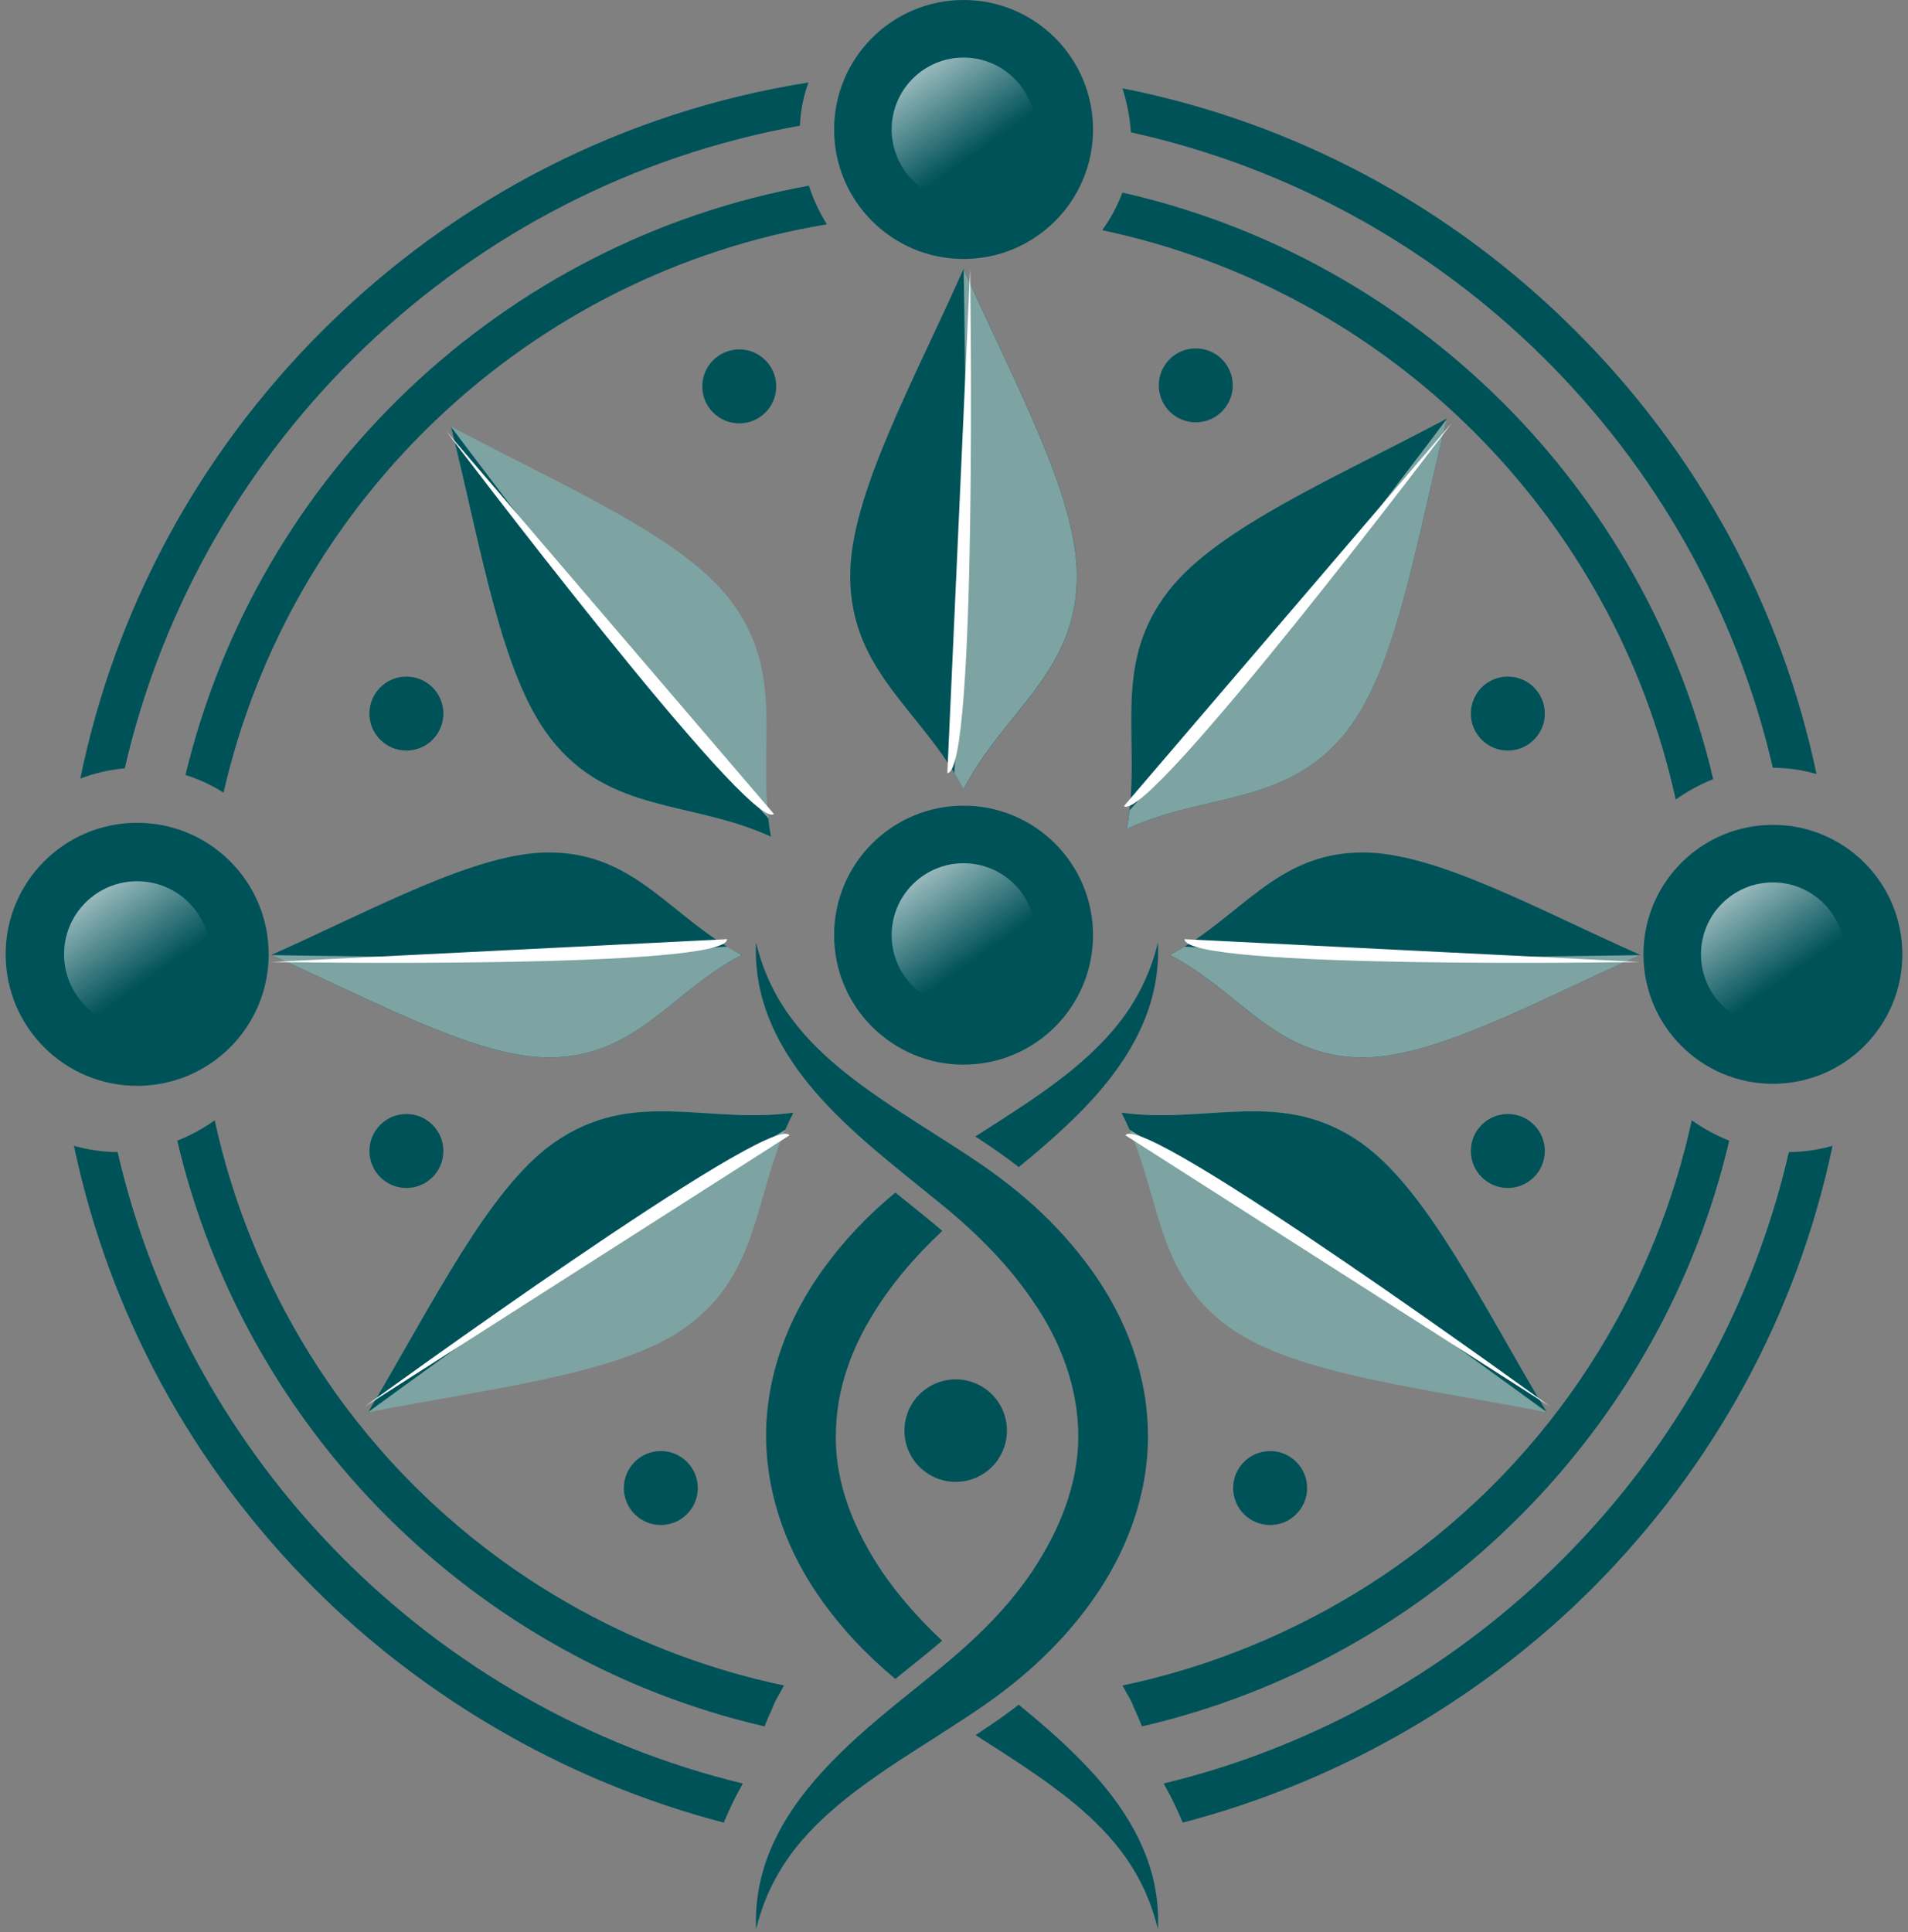 <svg width="242" height="245" viewBox="0 0 242 245" fill="none" xmlns="http://www.w3.org/2000/svg">
<rect x="0" y="0" width="242" height="245" fill="#808080" stroke="none"/>
<g clip-path="url(#clip0_1373_8212)">
<path d="M208.045 121.1C194.835 126.98 182.055 134.1 172.855 134.1C161.755 134.1 157.345 125.74 148.365 121.1C157.345 116.46 161.745 108.1 172.855 108.1C182.045 108.1 194.825 115.22 208.045 121.1Z" fill="#005259"/>
<path d="M172.865 134.1C182.045 134.1 194.815 126.99 208.015 121.12C202.745 121.21 190.245 121.39 180.235 121.39C170.225 121.39 156.385 120.48 150.245 120.04C149.645 120.41 149.015 120.76 148.375 121.1C157.355 125.74 161.755 134.1 172.865 134.1Z" fill="#7DA3A2"/>
<path d="M208.015 121.99C208.015 121.99 150.165 122.97 150.245 119.1L208.015 121.99Z" fill="white"/>
<path d="M34.405 121.1C47.615 126.98 60.395 134.1 69.595 134.1C80.695 134.1 85.105 125.74 94.085 121.1C85.105 116.46 80.705 108.1 69.595 108.1C60.405 108.1 47.625 115.22 34.405 121.1Z" fill="#005259"/>
<path d="M69.595 134.1C60.415 134.1 47.645 126.99 34.445 121.12C39.715 121.21 52.215 121.39 62.225 121.39C72.235 121.39 86.075 120.48 92.215 120.04C92.815 120.41 93.445 120.76 94.085 121.1C85.105 125.74 80.705 134.1 69.595 134.1Z" fill="#7DA3A2"/>
<path d="M34.445 121.99C34.445 121.99 92.295 122.97 92.215 119.1L34.445 121.99Z" fill="white"/>
<path d="M122.215 32.84C131.284 32.84 138.635 25.488 138.635 16.42C138.635 7.351 131.284 0 122.215 0C113.147 0 105.795 7.351 105.795 16.42C105.795 25.488 113.147 32.84 122.215 32.84Z" fill="#005259"/>
<path opacity="0.7" d="M122.215 25.54C127.252 25.54 131.335 21.457 131.335 16.42C131.335 11.383 127.252 7.3 122.215 7.3C117.178 7.3 113.095 11.383 113.095 16.42C113.095 21.457 117.178 25.54 122.215 25.54Z" fill="url(#paint0_linear_1373_8212)"/>
<path d="M121.215 187.92C124.805 187.92 127.715 185.01 127.715 181.42C127.715 177.83 124.805 174.92 121.215 174.92C117.625 174.92 114.715 177.83 114.715 181.42C114.715 185.01 117.625 187.92 121.215 187.92Z" fill="#005259"/>
<path d="M224.865 137.44C233.934 137.44 241.285 130.088 241.285 121.02C241.285 111.951 233.934 104.6 224.865 104.6C215.797 104.6 208.445 111.951 208.445 121.02C208.445 130.088 215.797 137.44 224.865 137.44Z" fill="#005259"/>
<path opacity="0.7" d="M224.865 130.14C229.902 130.14 233.985 126.057 233.985 121.02C233.985 115.983 229.902 111.9 224.865 111.9C219.828 111.9 215.745 115.983 215.745 121.02C215.745 126.057 219.828 130.14 224.865 130.14Z" fill="url(#paint1_linear_1373_8212)"/>
<path d="M122.215 135.01C131.284 135.01 138.635 127.658 138.635 118.59C138.635 109.521 131.284 102.17 122.215 102.17C113.147 102.17 105.795 109.521 105.795 118.59C105.795 127.658 113.147 135.01 122.215 135.01Z" fill="#005259"/>
<path opacity="0.7" d="M122.215 127.71C127.252 127.71 131.335 123.627 131.335 118.59C131.335 113.553 127.252 109.47 122.215 109.47C117.178 109.47 113.095 113.553 113.095 118.59C113.095 123.627 117.178 127.71 122.215 127.71Z" fill="url(#paint2_linear_1373_8212)"/>
<path d="M17.395 137.7C26.607 137.7 34.075 130.232 34.075 121.02C34.075 111.808 26.607 104.34 17.395 104.34C8.183 104.34 0.715 111.808 0.715 121.02C0.715 130.232 8.183 137.7 17.395 137.7Z" fill="#005259"/>
<path opacity="0.7" d="M17.395 130.29C22.515 130.29 26.665 126.14 26.665 121.02C26.665 115.9 22.515 111.75 17.395 111.75C12.275 111.75 8.125 115.9 8.125 121.02C8.125 126.14 12.275 130.29 17.395 130.29Z" fill="url(#paint3_linear_1373_8212)"/>
<path d="M15.825 97.43C25.395 55.88 59.185 23.48 101.465 15.94C101.535 14.04 101.905 12.21 102.535 10.46C79.265 14.14 57.805 25.02 40.825 42C25.065 57.76 14.555 77.39 10.185 98.74C11.995 98.04 13.895 97.6 15.825 97.44V97.43Z" fill="#005259"/>
<path d="M224.855 97.36C226.795 97.37 228.645 97.65 230.395 98.16C225.955 77.03 215.505 57.62 199.875 42C183.915 26.04 164.005 15.47 142.355 11.2C142.935 12.98 143.305 14.85 143.435 16.78C183.715 25.65 215.575 57.23 224.855 97.36Z" fill="#005259"/>
<path d="M212.535 101.4C214.015 100.35 215.615 99.47 217.295 98.81C208.645 61.88 179.385 32.8 142.355 24.42C141.725 26.12 140.855 27.72 139.805 29.2C176.025 36.82 204.655 65.28 212.535 101.4Z" fill="#005259"/>
<path d="M28.355 100.52C36.805 63.51 67.085 34.71 104.875 28.45C103.935 26.93 103.155 25.29 102.595 23.55C63.745 30.57 32.665 60.21 23.525 98.28C25.245 98.82 26.865 99.57 28.355 100.52Z" fill="#005259"/>
<path d="M226.895 146.09C217.785 185.51 186.875 216.67 147.595 226.17C148.495 227.76 149.305 229.42 150.005 231.13C154.445 229.97 159.765 228.3 165.605 225.83C184.545 217.83 196.755 206.62 201.915 201.46C217.535 185.84 227.985 166.43 232.435 145.3C230.685 145.8 228.835 146.08 226.895 146.1V146.09Z" fill="#005259"/>
<path d="M214.575 142.06C212.825 150.14 207.255 170.71 188.835 188.85C170.775 206.64 150.605 212.02 142.375 213.74C142.575 214.1 142.775 214.46 142.965 214.83C143.245 215.27 143.515 215.78 143.755 216.38C143.775 216.42 143.775 216.46 143.795 216.5C144.165 217.3 144.515 218.11 144.845 218.93C181.655 210.41 210.715 181.42 219.325 144.65C217.645 143.99 216.045 143.11 214.565 142.06H214.575Z" fill="#005259"/>
<path d="M14.915 146.09C24.025 185.51 54.935 216.67 94.215 226.17C93.315 227.76 92.505 229.42 91.805 231.13C87.365 229.97 82.045 228.3 76.205 225.83C57.265 217.83 45.055 206.62 39.895 201.46C24.275 185.84 13.825 166.43 9.375 145.3C11.125 145.8 12.975 146.08 14.915 146.1V146.09Z" fill="#005259"/>
<path d="M27.235 142.06C28.985 150.14 34.555 170.71 52.975 188.85C71.035 206.64 91.205 212.02 99.435 213.74C99.235 214.1 99.035 214.46 98.845 214.83C98.565 215.27 98.295 215.78 98.055 216.38C98.035 216.42 98.035 216.46 98.015 216.5C97.645 217.3 97.295 218.11 96.965 218.93C60.155 210.41 31.095 181.42 22.485 144.65C24.165 143.99 25.765 143.11 27.245 142.06H27.235Z" fill="#005259"/>
<path d="M151.665 53.56C154.255 53.56 156.355 51.46 156.355 48.87C156.355 46.28 154.255 44.18 151.665 44.18C149.075 44.18 146.975 46.28 146.975 48.87C146.975 51.46 149.075 53.56 151.665 53.56Z" fill="#005259"/>
<path d="M93.765 53.69C96.355 53.69 98.455 51.59 98.455 49C98.455 46.41 96.355 44.31 93.765 44.31C91.175 44.31 89.075 46.41 89.075 49C89.075 51.59 91.175 53.69 93.765 53.69Z" fill="#005259"/>
<path d="M161.095 193.39C163.685 193.39 165.785 191.29 165.785 188.7C165.785 186.11 163.685 184.01 161.095 184.01C158.505 184.01 156.405 186.11 156.405 188.7C156.405 191.29 158.505 193.39 161.095 193.39Z" fill="#005259"/>
<path d="M83.815 193.39C86.405 193.39 88.505 191.29 88.505 188.7C88.505 186.11 86.405 184.01 83.815 184.01C81.225 184.01 79.125 186.11 79.125 188.7C79.125 191.29 81.225 193.39 83.815 193.39Z" fill="#005259"/>
<path d="M51.545 95.18C54.135 95.18 56.235 93.08 56.235 90.49C56.235 87.9 54.135 85.8 51.545 85.8C48.955 85.8 46.855 87.9 46.855 90.49C46.855 93.08 48.955 95.18 51.545 95.18Z" fill="#005259"/>
<path d="M191.245 95.18C193.835 95.18 195.935 93.08 195.935 90.49C195.935 87.9 193.835 85.8 191.245 85.8C188.655 85.8 186.555 87.9 186.555 90.49C186.555 93.08 188.655 95.18 191.245 95.18Z" fill="#005259"/>
<path d="M51.545 150.65C54.135 150.65 56.235 148.55 56.235 145.96C56.235 143.37 54.135 141.27 51.545 141.27C48.955 141.27 46.855 143.37 46.855 145.96C46.855 148.55 48.955 150.65 51.545 150.65Z" fill="#005259"/>
<path d="M191.245 150.65C193.835 150.65 195.935 148.55 195.935 145.96C195.935 143.37 193.835 141.27 191.245 141.27C188.655 141.27 186.555 143.37 186.555 145.96C186.555 148.55 188.655 150.65 191.245 150.65Z" fill="#005259"/>
<path d="M122.215 34.1C128.715 48.71 136.595 62.85 136.595 73.02C136.595 85.3 127.355 90.18 122.215 100.1C117.085 90.17 107.835 85.3 107.835 73.02C107.835 62.85 115.705 48.72 122.215 34.1Z" fill="#005259"/>
<path d="M136.585 73.02C136.585 62.86 128.725 48.74 122.225 34.14C122.325 39.97 122.525 53.8 122.525 64.86C122.525 75.92 121.515 91.24 121.035 98.03C121.445 98.7 121.835 99.39 122.205 100.1C127.335 90.17 136.585 85.3 136.585 73.02Z" fill="#7DA3A2"/>
<path d="M123.045 34.14C123.045 34.14 124.025 98.12 120.155 98.03L123.045 34.14Z" fill="white"/>
<path d="M140.635 130.5H140.715V130.42C140.715 130.42 140.665 130.48 140.635 130.5Z" fill="#005259"/>
<path d="M113.555 151.24C109.995 154.18 106.995 157.36 104.385 160.97C99.945 167.14 97.175 174.36 97.165 182.09C97.195 189.76 99.925 197.02 104.395 203.19C106.895 206.64 109.805 209.78 113.555 212.91C115.395 211.41 117.875 209.47 119.495 208.06C116.785 205.56 113.925 202.33 111.865 199.3C108.395 194.1 105.925 188.23 106.015 182.08C106.015 176.83 107.655 171.86 110.285 167.39C112.685 163.24 116.015 159.36 119.515 156.09C118.185 154.94 115.175 152.53 113.565 151.23L113.555 151.24Z" fill="#005259"/>
<path d="M132.085 138.61C129.575 140.39 126.195 142.53 123.705 144.12C125.325 145.17 127.015 146.33 128.565 147.5C128.775 147.66 128.995 147.83 129.215 148C131.835 145.85 134.455 143.61 136.905 141.14C140.175 137.87 143.245 133.94 145.035 129.65C146.415 126.41 147.035 122.9 146.865 119.53C146.075 122.82 144.695 125.84 142.865 128.46C140.025 132.52 136.175 135.72 132.085 138.61Z" fill="#005259"/>
<path d="M139.345 225.67C136.305 222.17 132.775 219.09 129.205 216.17C128.075 217.09 125.775 218.69 124.155 219.75C124.015 219.84 123.875 219.94 123.735 220.03C128.055 222.8 132.345 225.47 136.315 228.74C138.785 230.79 141.045 233.06 142.875 235.69C144.705 238.32 146.075 241.34 146.865 244.64C147.035 241.27 146.415 237.76 145.025 234.52C143.665 231.27 141.635 228.32 139.345 225.67Z" fill="#005259"/>
<path d="M119.055 220.04C124.415 216.58 131.905 212.12 138.385 203.19C142.925 196.87 145.605 189.63 145.605 182.08C145.575 174.38 142.855 167.17 138.375 160.97C133.995 154.92 128.915 150.57 122.755 146.52C116.895 142.67 111.345 139.46 106.455 135.42C101.185 131.05 97.485 126.18 95.895 119.53C95.545 126.75 98.675 132.99 103.415 138.49C107.915 143.66 113.355 147.8 118.665 152.12C123.265 155.8 127.575 159.96 130.915 164.86C134.455 169.88 136.765 175.97 136.765 182.08C136.765 188.19 134.425 194.01 130.905 199.3C125.975 206.55 120.035 210.9 113.565 216.16C107.385 221.21 100.815 227.14 97.745 234.52C96.365 237.76 95.735 241.27 95.905 244.64C96.695 241.34 98.075 238.33 99.915 235.7C104.465 229.16 112.185 224.43 119.075 220.04H119.055Z" fill="#005259"/>
<path d="M183.515 53.08C179.655 68.6 177.155 84.59 170.905 92.61C163.345 102.29 153.065 100.45 142.905 105.11C144.965 94.12 140.675 84.6 148.235 74.91C154.485 66.9 169.395 60.6 183.515 53.08Z" fill="#005259"/>
<path d="M170.905 92.61C177.155 84.6 179.645 68.64 183.505 53.13C179.995 57.79 171.645 68.81 164.845 77.53C158.045 86.25 147.825 97.71 143.265 102.76C143.175 103.54 143.065 104.32 142.915 105.11C153.075 100.44 163.355 102.29 170.915 92.61H170.905Z" fill="#7DA3A2"/>
<path d="M184.145 53.63C184.145 53.63 145.555 104.67 142.555 102.22L184.145 53.63Z" fill="white"/>
<path d="M57.195 54.08C61.055 69.6 63.555 85.59 69.805 93.61C77.365 103.29 87.645 101.45 97.805 106.11C95.745 95.12 100.035 85.6 92.475 75.91C86.225 67.9 71.315 61.6 57.195 54.08Z" fill="#7DA3A2"/>
<path d="M69.805 93.61C63.555 85.6 61.065 69.64 57.205 54.13C60.715 58.79 69.065 69.81 75.865 78.53C82.605 87.16 92.885 98.71 97.445 103.76C97.535 104.54 97.645 105.32 97.795 106.11C87.635 101.44 77.355 103.29 69.795 93.61H69.805Z" fill="#005259"/>
<path d="M56.565 54.63C56.565 54.63 95.155 105.67 98.155 103.22L56.565 54.63Z" fill="white"/>
<path d="M196.195 179.1C187.995 165.37 180.965 150.79 172.655 144.94C162.615 137.87 153.305 142.62 142.235 141.1C147.395 151.01 146.055 161.38 156.095 168.45C164.405 174.3 180.495 176.01 196.195 179.1Z" fill="#7DA3A2"/>
<path d="M172.655 144.94C180.955 150.79 187.975 165.34 196.175 179.07C191.465 175.63 180.275 167.51 171.235 161.13C162.285 154.82 149.085 146.76 143.255 143.25C142.945 142.53 142.605 141.82 142.235 141.1C153.305 142.62 162.615 137.87 172.655 144.94Z" fill="#005259"/>
<path d="M196.645 178.39C196.645 178.39 144.895 140.75 142.745 143.97L196.645 178.39Z" fill="white"/>
<path d="M46.675 179.1C54.875 165.37 61.905 150.79 70.215 144.94C80.255 137.87 89.565 142.62 100.635 141.1C95.475 151.01 96.815 161.38 86.775 168.45C78.465 174.3 62.375 176.01 46.675 179.1Z" fill="#7DA3A2"/>
<path d="M70.215 144.94C61.915 150.79 54.895 165.34 46.695 179.07C51.405 175.63 62.595 167.51 71.635 161.13C80.585 154.82 93.785 146.76 99.615 143.25C99.925 142.53 100.265 141.82 100.635 141.1C89.565 142.62 80.255 137.87 70.215 144.94Z" fill="#005259"/>
<path d="M46.235 178.39C46.235 178.39 97.985 140.75 100.135 143.97L46.235 178.39Z" fill="white"/>
</g>
<defs>
<linearGradient id="paint0_linear_1373_8212" x1="115.851" y1="7" x2="124.351" y2="19" gradientUnits="userSpaceOnUse">
<stop stop-color="white"/>
<stop offset="1" stop-color="white" stop-opacity="0"/>
</linearGradient>
<linearGradient id="paint1_linear_1373_8212" x1="218.501" y1="111.6" x2="227.001" y2="123.6" gradientUnits="userSpaceOnUse">
<stop stop-color="white"/>
<stop offset="1" stop-color="white" stop-opacity="0"/>
</linearGradient>
<linearGradient id="paint2_linear_1373_8212" x1="115.851" y1="109.17" x2="124.351" y2="121.17" gradientUnits="userSpaceOnUse">
<stop stop-color="white"/>
<stop offset="1" stop-color="white" stop-opacity="0"/>
</linearGradient>
<linearGradient id="paint3_linear_1373_8212" x1="10.926" y1="111.445" x2="19.566" y2="123.642" gradientUnits="userSpaceOnUse">
<stop stop-color="white"/>
<stop offset="1" stop-color="white" stop-opacity="0"/>
</linearGradient>
<clipPath id="clip0_1373_8212">
<rect width="240.57" height="244.64" fill="white" transform="translate(0.715)"/>
</clipPath>
</defs>
</svg>
